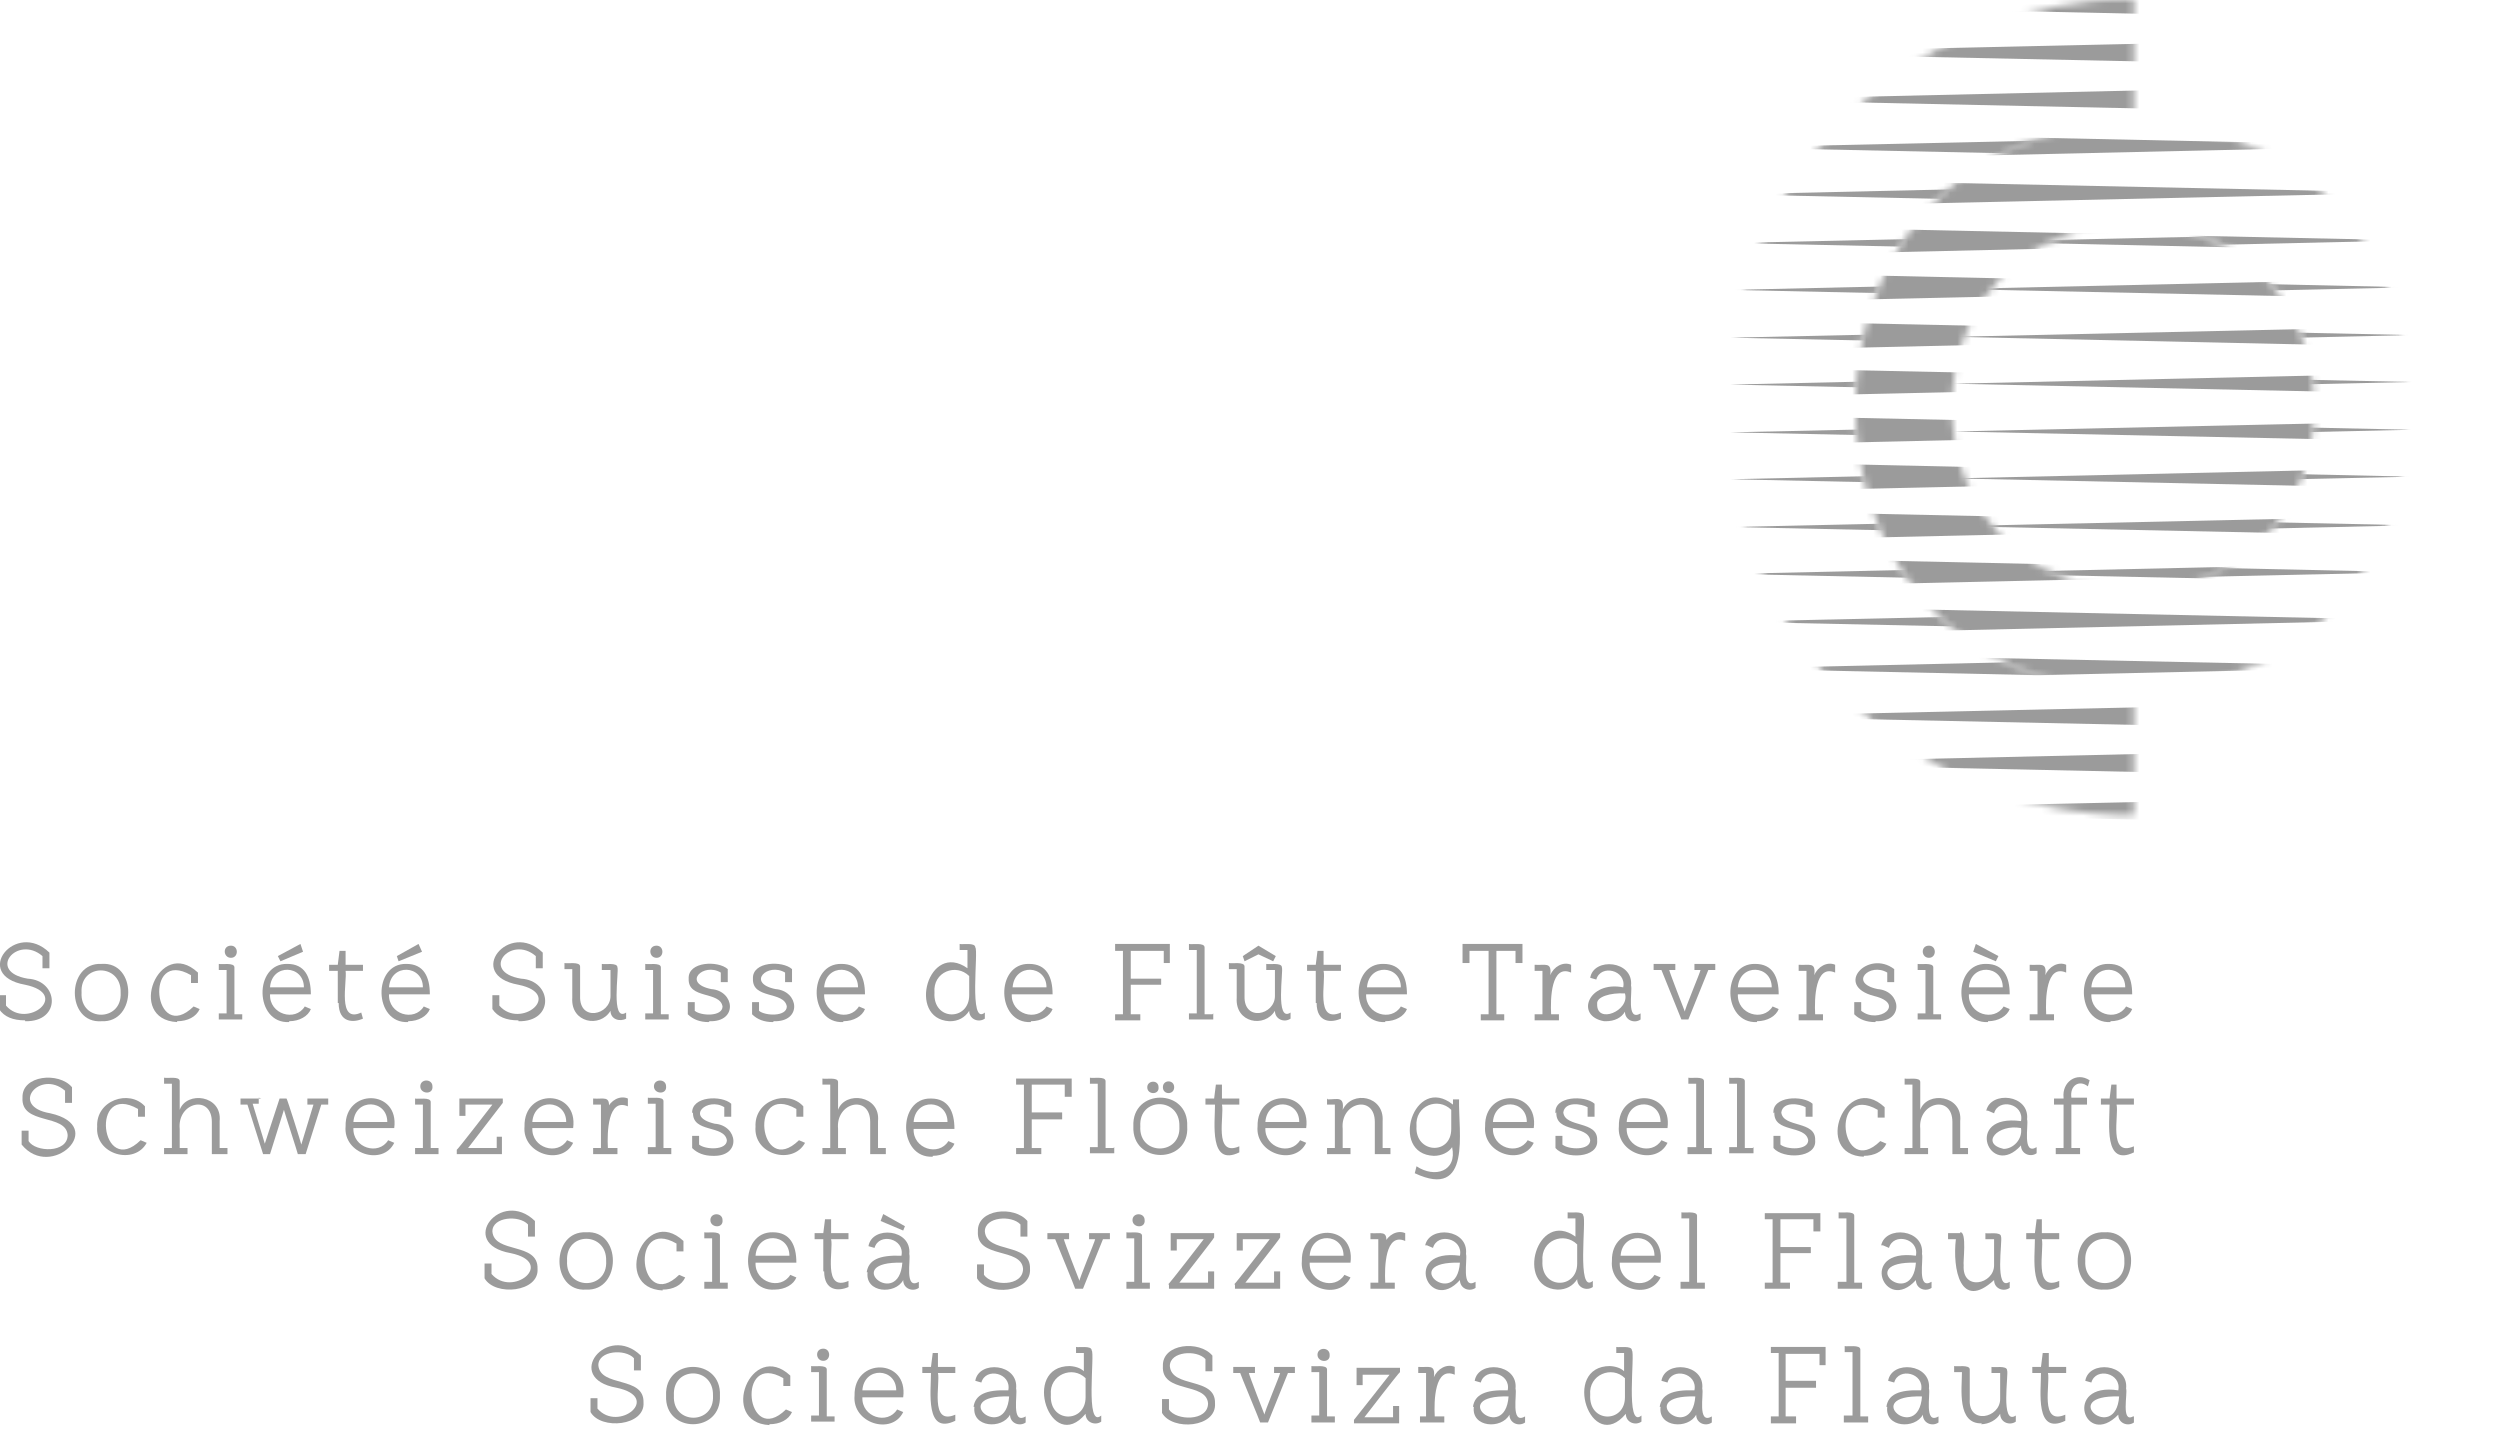 <svg width="357" height="204" viewBox="0 0 357 204" fill="none" xmlns="http://www.w3.org/2000/svg">
<g clip-path="url(#clip0_338_813)">
<mask id="mask0_338_813" style="mask-type:luminance" maskUnits="userSpaceOnUse" x="246" y="-1" width="59" height="118">
<path d="M246.431 58.144C246.431 90.267 272.476 116.437 304.723 116.437V98.701C251.764 97.956 251.144 18.703 304.723 17.587V-0.149C272.6 -0.149 246.431 25.897 246.431 58.144Z" fill="white"/>
</mask>
<g mask="url(#mask0_338_813)">
<path d="M400.1 37.927L247.051 41.4L403.821 44.749V31.23L247.051 34.703L400.1 37.927Z" fill="#9B9B9B"/>
<path d="M400.1 51.446L247.051 54.919L403.821 58.268V44.749L247.051 48.221L400.1 51.446Z" fill="#9B9B9B"/>
<path d="M400.1 64.965L247.051 68.438L403.821 71.787V58.268L247.051 61.74L400.1 64.965Z" fill="#9B9B9B"/>
<path d="M400.1 78.484L247.051 81.957L403.821 85.306V71.787L247.051 75.259L400.1 78.484Z" fill="#9B9B9B"/>
<path d="M400.1 -2.754L247.051 0.719L403.821 4.068V-9.451L247.051 -5.979L400.1 -2.754Z" fill="#9B9B9B"/>
<path d="M400.1 10.765L247.051 14.238L403.821 17.587V4.068L247.051 7.541L400.1 10.765Z" fill="#9B9B9B"/>
<path d="M400.1 24.284L247.051 27.757L403.821 31.106V17.587L247.051 21.06L400.1 24.284Z" fill="#9B9B9B"/>
<path d="M400.1 92.003L247.051 95.476L403.821 98.825V85.306L247.051 88.779L400.1 92.003Z" fill="#9B9B9B"/>
<path d="M400.1 105.522L247.051 108.995L403.821 112.344V98.825L247.051 102.297L400.1 105.522Z" fill="#9B9B9B"/>
<path d="M400.1 119.041L247.051 122.514L403.821 125.862V112.344L247.051 115.816L400.1 119.041Z" fill="#9B9B9B"/>
</g>
<mask id="mask1_338_813" style="mask-type:luminance" maskUnits="userSpaceOnUse" x="264" y="17" width="81" height="82">
<path d="M304.599 98.576C357.435 98.204 357.435 17.835 304.599 17.587C251.764 17.959 251.764 98.328 304.599 98.576ZM304.599 31.85C339.079 32.47 339.079 83.693 304.599 84.313C270.12 83.693 270.12 32.47 304.599 31.85Z" fill="white"/>
</mask>
<g mask="url(#mask1_338_813)">
<path d="M191.114 78.484L344.412 75.011L187.393 71.663V85.182L344.412 81.709L191.114 78.36V78.484Z" fill="#9B9B9B"/>
<path d="M191.114 64.841L344.412 61.368L187.393 58.02V71.538L344.412 68.066L191.114 64.717V64.841Z" fill="#9B9B9B"/>
<path d="M191.114 51.322L344.412 47.849L187.393 44.501V58.02L344.412 54.547L191.114 51.322Z" fill="#9B9B9B"/>
<path d="M191.114 37.803L344.412 34.33L187.393 30.982V44.501L344.412 41.028L191.114 37.679V37.803Z" fill="#9B9B9B"/>
<path d="M191.114 92.003L344.412 88.53L187.393 85.181V98.701L344.412 95.228L191.114 92.003Z" fill="#9B9B9B"/>
<path d="M191.114 24.284L344.412 20.811L187.393 17.463V30.982L344.412 27.509L191.114 24.284Z" fill="#9B9B9B"/>
</g>
<mask id="mask2_338_813" style="mask-type:luminance" maskUnits="userSpaceOnUse" x="278" y="31" width="53" height="54">
<path d="M304.599 84.437C339.079 83.817 339.079 32.594 304.599 31.974C270.12 32.594 270.12 83.817 304.599 84.437Z" fill="white"/>
</mask>
<g mask="url(#mask2_338_813)">
<path d="M278.926 34.454L432.472 37.803L278.926 41.276L436.069 44.625V31.106L278.926 34.578V34.454Z" fill="#9B9B9B"/>
<path d="M432.472 51.322L278.926 54.795L436.068 58.144V44.625L278.926 48.097L432.472 51.446V51.322Z" fill="#9B9B9B"/>
<path d="M432.472 64.841L278.926 68.314L436.068 71.662V58.144L278.926 61.616L432.472 64.841Z" fill="#9B9B9B"/>
<path d="M432.472 78.36L278.926 81.833L436.068 85.182V71.663L278.926 75.135L432.472 78.36Z" fill="#9B9B9B"/>
</g>
<path d="M3.585 145.831C8.794 145.955 8.422 140.002 3.957 139.753C-1.996 138.761 2.469 133.428 6.066 136.529V138.265H7.058V136.033C2.221 131.32 -4.105 139.257 3.585 140.622C10.159 141.986 3.833 147.071 0.856 143.598V142.11H-0.136V144.094C0.608 145.211 1.849 145.707 3.585 145.707V145.831Z" fill="#9B9B9B"/>
<path d="M14.499 145.831C19.584 146.079 19.584 137.273 14.499 137.645C9.414 137.397 9.414 146.203 14.499 145.831ZM11.647 141.738C11.399 137.521 17.352 137.521 17.228 141.738C17.476 145.955 11.399 145.955 11.647 141.738Z" fill="#9B9B9B"/>
<path d="M25.29 145.831C26.778 145.831 28.018 145.211 28.515 144.095L27.646 143.722C21.941 149.304 20.453 135.289 27.274 139.257V140.374H28.267V138.885C22.685 133.676 17.972 145.583 25.29 145.955V145.831Z" fill="#9B9B9B"/>
<path d="M34.592 144.839H33.475V138.141C33.475 137.397 31.615 137.769 31.243 137.645V138.513H32.359V144.715H31.243V145.583H34.592V144.715V144.839Z" fill="#9B9B9B"/>
<path d="M32.98 136.777C34.096 136.777 34.096 135.041 32.98 135.041C31.739 135.041 31.863 136.777 32.98 136.777Z" fill="#9B9B9B"/>
<path d="M41.289 145.831C42.778 145.831 44.018 145.087 44.39 144.095L43.522 143.722C42.157 145.955 38.437 144.839 38.561 141.986H44.39C44.39 139.506 43.522 137.645 41.041 137.645C36.204 137.521 36.328 146.203 41.289 145.955V145.831ZM38.561 140.994C38.809 137.521 43.398 137.769 43.398 140.994H38.561Z" fill="#9B9B9B"/>
<path d="M43.274 135.909L42.902 134.793L39.677 136.529L40.049 137.273L43.274 135.909Z" fill="#9B9B9B"/>
<path d="M48.359 143.226C48.359 146.079 50.468 146.079 51.832 145.459L51.584 144.591C48.111 146.203 49.599 140.126 49.351 138.637H51.832V137.769H49.351V135.785H48.483L48.235 137.769H46.995V138.637H48.235V143.226H48.359Z" fill="#9B9B9B"/>
<path d="M58.281 145.831C59.769 145.831 61.01 145.087 61.382 144.095L60.514 143.722C59.149 145.955 55.428 144.839 55.552 141.986H61.382C61.382 139.506 60.514 137.645 58.033 137.645C53.196 137.521 53.32 146.203 58.281 145.955V145.831ZM55.552 140.994C55.8 137.521 60.389 137.769 60.389 140.994H55.552Z" fill="#9B9B9B"/>
<path d="M60.266 135.909L59.769 134.793L56.669 136.529L56.917 137.273L60.266 135.909Z" fill="#9B9B9B"/>
<path d="M74.033 145.831C79.242 145.955 78.87 140.002 74.405 139.754C68.451 138.761 72.916 133.428 76.513 136.529V138.265H77.505V136.033C72.668 131.32 66.343 139.257 74.033 140.622C80.606 141.986 74.281 147.071 71.304 143.598V142.11H70.312V144.095C71.056 145.211 72.296 145.707 74.033 145.707V145.831Z" fill="#9B9B9B"/>
<path d="M81.722 142.482C81.474 146.079 85.691 146.823 87.179 144.343C87.179 145.583 88.544 145.955 89.412 145.459V144.591C87.179 146.079 88.42 138.637 88.172 138.141C88.172 137.397 86.311 137.769 85.939 137.645V138.513H87.179V142.234C87.179 144.963 82.714 145.955 82.838 142.234V138.017C82.838 137.273 80.978 137.645 80.606 137.521V138.389H81.722V142.234V142.482Z" fill="#9B9B9B"/>
<path d="M95.489 144.839H94.373V138.141C94.373 137.397 92.513 137.769 92.141 137.645V138.513H93.257V144.715H92.141V145.583H95.489V144.715V144.839Z" fill="#9B9B9B"/>
<path d="M93.753 136.777C94.869 136.777 94.869 135.041 93.753 135.041C92.513 135.041 92.637 136.777 93.753 136.777Z" fill="#9B9B9B"/>
<path d="M101.319 145.831C105.411 145.955 104.915 141.49 101.567 141.242C97.35 140.374 100.45 137.397 102.931 138.885V140.25H103.923V138.389C102.559 137.149 98.218 137.273 98.342 139.754C98.218 142.73 102.807 141.49 103.179 143.722C103.179 145.211 100.078 145.087 99.21 144.343V143.102H98.218V144.839C98.962 145.583 99.954 145.955 101.195 145.955L101.319 145.831Z" fill="#9B9B9B"/>
<path d="M110.496 145.831C114.589 145.955 114.093 141.49 110.744 141.242C106.528 140.374 109.628 137.397 112.109 138.885V140.25H113.101V138.389C111.737 137.149 107.396 137.273 107.52 139.754C107.396 142.73 111.985 141.49 112.357 143.722C112.357 145.211 109.256 145.087 108.388 144.343V143.102H107.396V144.839C108.14 145.583 109.132 145.955 110.372 145.955L110.496 145.831Z" fill="#9B9B9B"/>
<path d="M120.419 145.831C121.907 145.831 123.147 145.087 123.519 144.095L122.651 143.722C121.287 145.955 117.566 144.839 117.69 141.986H123.519C123.519 139.506 122.651 137.645 120.171 137.645C115.334 137.521 115.458 146.203 120.419 145.955V145.831ZM117.69 140.994C117.938 137.521 122.527 137.769 122.527 140.994H117.69Z" fill="#9B9B9B"/>
<path d="M135.674 145.831C136.79 145.831 137.783 145.335 138.403 144.343C138.403 145.583 139.767 146.079 140.635 145.459V144.591C138.279 146.575 139.767 135.661 139.271 135.289C139.271 134.545 137.41 134.917 137.038 134.793V135.661H138.155V138.265C132.573 134.296 129.473 145.459 135.55 145.831H135.674ZM133.442 141.738C133.194 138.761 136.542 137.521 138.403 139.382V142.11C138.403 145.831 133.194 145.831 133.442 141.738Z" fill="#9B9B9B"/>
<path d="M147.209 145.831C148.697 145.831 149.937 145.087 150.309 144.095L149.441 143.722C148.077 145.955 144.356 144.839 144.48 141.986H150.309C150.309 139.506 149.441 137.645 146.961 137.645C142.123 137.521 142.248 146.203 147.209 145.955V145.831ZM144.604 140.994C144.852 137.521 149.441 137.769 149.441 140.994H144.604Z" fill="#9B9B9B"/>
<path d="M162.836 144.839H161.472V140.622H165.813V139.754H161.472V135.785H166.185V137.521H167.053V134.793H159.239V135.785H160.356V144.839H159.239V145.707H162.836V144.839Z" fill="#9B9B9B"/>
<path d="M173.13 144.839H172.014V135.289C172.014 134.545 170.154 134.917 169.782 134.793V135.661H170.898V144.715H169.782V145.583H173.254V144.715L173.13 144.839Z" fill="#9B9B9B"/>
<path d="M176.603 142.482C176.355 146.079 180.572 146.823 182.06 144.343C182.06 145.583 183.425 146.079 184.293 145.459V144.591C182.06 146.079 183.301 138.637 183.053 138.141C183.053 137.397 181.192 137.769 180.82 137.645V138.513H182.06V142.234C182.06 144.963 177.595 145.955 177.719 142.234V138.017C177.719 137.273 175.859 137.645 175.487 137.521V138.389H176.603V142.234V142.482Z" fill="#9B9B9B"/>
<path d="M179.704 136.281L181.812 137.273L182.184 136.529L179.704 135.041L177.471 136.529L177.719 137.273L179.704 136.281Z" fill="#9B9B9B"/>
<path d="M188.014 143.226C188.014 146.079 190.122 146.079 191.486 145.459V144.591C187.766 146.203 189.378 140.126 189.006 138.637H191.486V137.769H189.006V135.785H188.138L187.89 137.769H186.649V138.637H187.89V143.226H188.014Z" fill="#9B9B9B"/>
<path d="M197.812 145.831C199.3 145.831 200.54 145.087 200.913 144.095L200.044 143.722C198.68 145.955 194.959 144.839 195.083 141.986H200.913C200.913 139.506 200.044 137.645 197.564 137.645C192.727 137.521 192.851 146.203 197.812 145.955V145.831ZM195.207 140.994C195.455 137.521 200.044 137.769 200.044 140.994H195.207Z" fill="#9B9B9B"/>
<path d="M209.843 135.785H212.571V144.839H211.455V145.707H214.804V144.839H213.687V135.785H216.416V137.521H217.408V134.793H208.85V137.521H209.843V135.785Z" fill="#9B9B9B"/>
<path d="M222.865 144.839H221.501C221.377 142.606 221.501 137.645 224.354 138.885V137.769C223.237 137.273 221.873 138.017 221.377 139.258C221.625 137.273 220.633 137.893 219.145 137.769V138.637H220.261V144.839H219.145V145.707H222.617V144.839H222.865Z" fill="#9B9B9B"/>
<path d="M239.981 145.583H241.097L243.95 138.513H244.942V137.645H241.966V138.513H242.834C242.834 138.761 240.477 144.343 240.601 144.467C240.601 144.467 238.369 138.761 238.369 138.513H239.237V137.645H236.136V138.513H237.252L240.105 145.583H239.981Z" fill="#9B9B9B"/>
<path d="M250.896 145.831C252.384 145.831 253.624 145.087 253.996 144.095L253.128 143.722C251.764 145.955 248.043 144.839 248.167 141.986H253.996C253.996 139.506 253.128 137.645 250.648 137.645C245.81 137.521 245.935 146.203 250.896 145.955V145.831ZM248.167 140.994C248.415 137.521 253.004 137.769 253.004 140.994H248.167Z" fill="#9B9B9B"/>
<path d="M260.569 144.839H259.205C259.081 142.606 259.205 137.645 262.058 138.885V137.769C260.942 137.273 259.577 138.017 259.081 139.258C259.329 137.273 258.337 137.893 256.849 137.769V138.637H257.965V144.839H256.849V145.707H260.321V144.839H260.569Z" fill="#9B9B9B"/>
<path d="M267.887 145.831C271.98 145.955 271.484 141.49 268.135 141.242C263.918 140.374 267.019 137.397 269.5 138.885V140.25H270.492V138.389C266.771 135.537 261.81 140.746 267.639 142.234C272.228 143.35 268.259 146.327 265.779 144.343V143.102H264.786V144.839C265.531 145.583 266.523 145.955 267.763 145.955L267.887 145.831Z" fill="#9B9B9B"/>
<path d="M277.189 144.839H276.073V138.141C276.073 137.397 274.213 137.769 273.841 137.645V138.513H274.957V144.715H273.841V145.583H277.189V144.715V144.839Z" fill="#9B9B9B"/>
<path d="M275.453 136.777C276.569 136.777 276.569 135.041 275.453 135.041C274.213 135.041 274.337 136.777 275.453 136.777Z" fill="#9B9B9B"/>
<path d="M283.887 145.831C285.375 145.831 286.615 145.087 286.987 144.095L286.119 143.722C284.755 145.955 281.034 144.839 281.158 141.986H286.987C286.987 139.506 286.119 137.645 283.639 137.645C278.802 137.521 278.926 146.203 283.887 145.955V145.831ZM281.158 140.994C281.406 137.521 285.995 137.769 285.995 140.994H281.158Z" fill="#9B9B9B"/>
<path d="M285.375 136.529L282.15 134.793L281.778 135.909L285.003 137.273L285.375 136.529Z" fill="#9B9B9B"/>
<path d="M293.437 144.839H292.196C292.072 142.606 292.196 137.645 295.049 138.885V137.769C293.933 137.273 292.569 138.017 292.072 139.258C292.32 137.273 291.328 137.893 289.84 137.769V138.637H290.956V144.839H289.84V145.707H293.313V144.839H293.437Z" fill="#9B9B9B"/>
<path d="M301.375 145.831C302.863 145.831 304.103 145.087 304.475 144.095L303.607 143.722C302.243 145.955 298.522 144.839 298.646 141.986H304.475C304.475 139.506 303.607 137.645 301.127 137.645C296.289 137.521 296.414 146.203 301.375 145.955V145.831ZM298.646 140.994C298.894 137.521 303.483 137.769 303.483 140.994H298.646Z" fill="#9B9B9B"/>
<path d="M3.213 156.745C2.965 160.714 9.414 158.978 9.662 162.079C9.662 164.683 5.073 164.559 4.081 162.947V161.458H3.089V163.443C7.306 168.652 15.492 160.838 7.182 158.978C1.229 157.986 5.694 152.652 9.29 155.753V157.49H10.283V155.257C8.422 153.025 3.089 153.521 3.213 156.745Z" fill="#9B9B9B"/>
<path d="M13.879 160.838C13.507 164.931 19.212 166.419 20.949 163.195L20.081 162.823C14.375 168.404 12.763 154.389 19.709 158.358V159.474H20.701V157.986C18.468 155.505 13.631 157.117 13.879 160.962V160.838Z" fill="#9B9B9B"/>
<path d="M25.662 158.482C25.662 158.482 25.662 154.513 25.662 154.389C25.662 153.645 23.926 154.017 23.429 153.893V154.761H24.546V163.939H23.429V164.807H26.778V163.939H25.662V161.21C25.29 157.365 30.251 156.249 30.251 160.218V164.807H32.483V163.939H31.367V160.094C31.739 156.373 26.654 155.753 25.662 158.482Z" fill="#9B9B9B"/>
<path d="M37.32 156.87H34.344V157.738H35.336L37.569 164.807H38.561L40.545 158.482C40.545 158.606 42.53 164.683 42.53 164.807H43.646L45.878 157.738H46.87V156.87H43.894V157.738H44.762L43.026 163.443C43.026 163.319 41.041 156.994 40.917 156.87H39.925L37.816 163.319L36.08 157.614H36.948V156.745L37.32 156.87Z" fill="#9B9B9B"/>
<path d="M49.351 160.838C48.979 164.807 54.684 166.544 56.297 163.195L55.428 162.823C54.064 165.055 50.343 163.939 50.467 161.086C50.591 161.086 56.173 161.086 56.297 161.086C57.041 155.505 49.227 155.381 49.351 160.838ZM50.467 160.218C50.715 156.745 55.304 156.993 55.304 160.218H50.467Z" fill="#9B9B9B"/>
<path d="M61.506 157.365C61.506 156.621 59.645 156.993 59.273 156.869V157.738H60.389V163.939H59.273V164.807H62.622V163.939H61.506V157.241V157.365Z" fill="#9B9B9B"/>
<path d="M60.017 155.133C60.017 156.249 61.878 156.373 61.754 155.133C61.754 154.017 60.017 154.017 60.017 155.133Z" fill="#9B9B9B"/>
<path d="M71.8 162.327H70.932V163.939H66.839L71.8 157.49V156.869H65.599V159.35H66.467V157.738H70.312C70.312 157.738 65.351 164.187 65.227 164.187V164.807H71.676V162.327H71.8Z" fill="#9B9B9B"/>
<path d="M74.901 160.838C74.529 164.807 80.234 166.544 81.846 163.195L80.978 162.823C79.614 165.055 75.893 163.939 76.017 161.086C76.141 161.086 81.722 161.086 81.846 161.086C82.591 155.505 74.777 155.381 74.901 160.838ZM76.017 160.218C76.265 156.745 80.854 156.993 80.854 160.218H76.017Z" fill="#9B9B9B"/>
<path d="M86.931 158.358C87.179 156.373 86.187 156.994 84.699 156.87V157.738H85.815V163.939H84.699V164.807H88.171V163.939H86.807C86.683 161.707 86.807 156.745 89.66 157.986V156.87C88.544 156.373 87.179 157.118 86.683 158.358H86.931Z" fill="#9B9B9B"/>
<path d="M92.513 163.939V164.807H95.861V163.939H94.745V157.242C94.745 156.497 92.885 156.87 92.513 156.745V157.614H93.629V163.815H92.513V163.939Z" fill="#9B9B9B"/>
<path d="M95.117 155.133C95.117 154.017 93.381 154.017 93.381 155.133C93.381 156.249 95.241 156.373 95.117 155.133Z" fill="#9B9B9B"/>
<path d="M98.962 158.854C98.838 161.83 103.427 160.59 103.799 162.823C103.799 164.311 100.698 164.187 99.83 163.443V162.203H98.838V163.939C99.582 164.683 100.574 165.055 101.815 165.055C105.908 165.179 105.412 160.714 102.063 160.466C97.722 159.474 101.071 156.621 103.427 158.11V159.474H104.419V157.614C103.055 156.373 98.714 156.497 98.838 158.978L98.962 158.854Z" fill="#9B9B9B"/>
<path d="M107.892 160.838C107.52 164.931 113.225 166.419 114.962 163.195L114.093 162.823C108.388 168.404 106.776 154.389 113.721 158.358V159.474H114.714V157.986C112.481 155.505 107.644 157.117 107.892 160.962V160.838Z" fill="#9B9B9B"/>
<path d="M119.675 158.482V154.513C119.675 153.769 117.938 154.141 117.442 154.017V154.885H118.558V163.939H117.442V164.807H120.791V163.939H119.675V161.21C119.302 157.365 124.264 156.249 124.264 160.218V164.807H126.496V163.939H125.38V160.094C125.752 156.373 120.667 155.753 119.675 158.482Z" fill="#9B9B9B"/>
<path d="M133.194 165.055C134.682 165.055 135.922 164.311 136.294 163.319L135.426 162.947C134.062 165.179 130.341 164.063 130.465 161.21C130.589 161.21 136.17 161.21 136.294 161.21C136.294 158.73 135.426 156.869 132.946 156.869C128.108 156.745 128.232 165.427 133.194 165.179V165.055ZM130.465 160.218C130.713 156.745 135.302 156.993 135.302 160.218H130.465Z" fill="#9B9B9B"/>
<path d="M145.1 154.885H146.217V163.939H145.1V164.807H148.697V163.939H147.333V159.846H151.674V158.854H147.333V154.885H152.046V156.621H153.038V154.017H145.1V154.885Z" fill="#9B9B9B"/>
<path d="M158.991 163.939H157.875V154.389C157.875 153.645 156.015 154.017 155.643 153.893V154.761H156.759V163.815H155.643V164.683H159.115V163.815L158.991 163.939Z" fill="#9B9B9B"/>
<path d="M161.844 160.838C161.596 166.296 169.906 166.296 169.534 160.838C169.782 155.381 161.596 155.381 161.844 160.838ZM168.417 160.838C168.665 165.055 162.588 165.055 162.836 160.838C162.588 156.621 168.541 156.621 168.417 160.838Z" fill="#9B9B9B"/>
<path d="M165.441 155.257C165.441 154.141 163.828 154.265 163.828 155.257C163.828 156.373 165.565 156.373 165.441 155.257Z" fill="#9B9B9B"/>
<path d="M166.061 155.257C166.061 156.373 167.673 156.373 167.673 155.257C167.673 154.141 166.061 154.141 166.061 155.257Z" fill="#9B9B9B"/>
<path d="M172.262 157.738H173.503C173.503 160.342 172.634 166.668 176.975 164.559V163.691C173.255 165.303 174.867 159.226 174.495 157.738H176.975V156.869H174.495V154.885H173.627L173.379 156.869H172.138V157.738H172.262Z" fill="#9B9B9B"/>
<path d="M179.58 160.838C179.208 164.807 184.913 166.544 186.525 163.195L185.657 162.823C184.293 165.055 180.572 163.939 180.696 161.086C180.82 161.086 186.401 161.086 186.525 161.086C187.269 155.505 179.456 155.381 179.58 160.838ZM180.696 160.218C180.944 156.745 185.533 156.993 185.533 160.218H180.696Z" fill="#9B9B9B"/>
<path d="M189.502 156.869V157.738H190.618V163.939H189.502V164.807H192.851V163.939H191.735V161.21C191.363 157.366 196.324 156.249 196.324 160.218V164.807H198.556V163.939H197.44V160.094C197.688 156.497 193.099 155.629 191.735 158.482C191.983 156.497 190.991 156.993 189.626 156.993L189.502 156.869Z" fill="#9B9B9B"/>
<path d="M204.757 165.055C205.874 165.055 206.866 164.559 207.362 163.815C208.106 167.288 204.881 168.28 202.277 166.544L202.029 167.536C210.214 171.381 208.23 161.583 208.354 156.994H207.486V157.738C201.905 153.273 198.308 164.807 204.757 165.055ZM202.277 160.838C202.029 157.862 205.377 156.622 207.238 158.482V161.211C207.238 165.055 202.029 164.683 202.277 160.838Z" fill="#9B9B9B"/>
<path d="M212.075 160.838C211.703 164.807 217.408 166.544 219.021 163.195L218.152 162.823C216.788 165.055 213.067 163.939 213.191 161.086C213.315 161.086 218.897 161.086 219.021 161.086C219.765 155.505 211.951 155.381 212.075 160.838ZM213.191 160.218C213.439 156.745 218.028 156.993 218.028 160.218H213.191Z" fill="#9B9B9B"/>
<path d="M222.245 158.854C222.121 161.83 226.71 160.59 227.082 162.823C227.082 164.311 223.982 164.187 223.113 163.443V162.203H222.121V163.939C223.486 165.551 228.323 165.427 228.075 162.823C228.199 159.97 223.486 161.086 223.238 158.854C223.486 157.241 225.842 157.614 226.71 158.11V159.474H227.702V157.614C226.338 156.373 221.873 156.497 222.121 158.978L222.245 158.854Z" fill="#9B9B9B"/>
<path d="M231.175 160.838C230.803 164.807 236.508 166.544 238.121 163.195L237.252 162.823C235.888 165.055 232.167 163.939 232.291 161.086C232.415 161.086 237.997 161.086 238.121 161.086C238.865 155.505 231.051 155.381 231.175 160.838ZM232.291 160.218C232.539 156.745 237.128 156.993 237.128 160.218H232.291Z" fill="#9B9B9B"/>
<path d="M240.973 163.939V164.807H244.446V163.939H243.33V154.389C243.33 153.645 241.469 154.017 241.097 153.893V154.761H242.214V163.815H240.973V163.939Z" fill="#9B9B9B"/>
<path d="M250.275 163.939H249.159V154.389C249.159 153.645 247.299 154.017 246.927 153.893V154.761H248.043V163.815H246.927V164.683H250.4V163.815L250.275 163.939Z" fill="#9B9B9B"/>
<path d="M253.376 158.854C253.252 161.83 257.841 160.59 258.213 162.823C258.213 164.311 255.112 164.187 254.244 163.443V162.203H253.252V163.939C254.616 165.551 259.453 165.427 259.205 162.823C259.329 159.97 254.616 161.086 254.368 158.854C254.616 157.241 256.973 157.614 257.841 158.11V159.474H258.833V157.614C257.469 156.373 253.004 156.497 253.252 158.978L253.376 158.854Z" fill="#9B9B9B"/>
<path d="M266.151 165.055C267.639 165.055 268.879 164.435 269.376 163.319L268.507 162.947C262.802 168.528 261.19 154.513 268.135 158.482V159.598H269.127V158.11C263.546 152.9 258.833 164.931 266.151 165.179V165.055Z" fill="#9B9B9B"/>
<path d="M275.329 163.939H274.213V161.21C273.841 157.365 278.802 156.249 278.802 160.218V164.807H281.034V163.939H279.918V160.094C280.29 156.373 275.205 155.753 274.213 158.482V154.513C274.213 153.769 272.476 154.141 271.98 154.017V154.885H273.096V163.939H271.98V164.807H275.329V163.939Z" fill="#9B9B9B"/>
<path d="M294.677 156.869H293.313V157.738H294.677V163.939H293.561V164.807H297.034V163.939H295.793V157.738H298.026V156.745H295.793C295.545 155.009 296.91 154.141 298.15 155.133L298.398 154.265C296.538 153.025 294.429 154.513 294.677 156.745V156.869Z" fill="#9B9B9B"/>
<path d="M302.367 154.885H301.499L301.251 156.869H300.01V157.738H301.251C301.251 160.342 300.382 166.668 304.723 164.559V163.691C301.002 165.303 302.615 159.226 302.243 157.738H304.723V156.869H302.243V154.885H302.367Z" fill="#9B9B9B"/>
<path d="M69.195 180.559V182.543C70.684 185.148 77.009 184.527 76.761 181.179C76.885 177.334 70.56 179.07 70.312 175.846C70.312 173.737 74.156 173.489 75.397 174.853V176.59H76.389V174.357C71.552 169.644 65.227 177.582 72.916 178.946C79.49 180.311 73.164 185.396 70.188 181.923V180.435H69.195V180.559Z" fill="#9B9B9B"/>
<path d="M83.707 175.97C78.621 175.722 78.621 184.527 83.707 184.155C88.792 184.403 88.792 175.598 83.707 175.97ZM86.559 180.063C86.807 184.279 80.73 184.279 80.978 180.063C80.73 175.846 86.683 175.846 86.559 180.063Z" fill="#9B9B9B"/>
<path d="M94.621 184.156C96.109 184.156 97.35 183.535 97.846 182.419L96.978 182.047C91.272 187.628 89.784 173.613 96.606 177.582V178.698H97.598V177.21C92.017 172.001 87.304 183.907 94.621 184.28V184.156Z" fill="#9B9B9B"/>
<path d="M100.574 183.163V184.032H103.923V183.163H102.807V176.466C102.807 175.722 100.946 176.094 100.574 175.97V176.838H101.691V183.039H100.574V183.163Z" fill="#9B9B9B"/>
<path d="M103.179 174.233C103.179 173.117 101.443 173.117 101.443 174.233C101.443 175.349 103.303 175.473 103.179 174.233Z" fill="#9B9B9B"/>
<path d="M110.62 184.155C112.109 184.155 113.349 183.411 113.721 182.419L112.853 182.047C111.489 184.279 107.768 183.163 107.892 180.311C108.016 180.311 113.597 180.311 113.721 180.311C113.721 177.83 112.853 175.97 110.372 175.97C105.535 175.846 105.659 184.527 110.62 184.155ZM107.892 179.318C108.14 175.846 112.729 176.094 112.729 179.318H107.892Z" fill="#9B9B9B"/>
<path d="M117.69 181.551C117.69 184.404 119.799 184.404 121.163 183.783V182.915C117.442 184.528 119.055 178.45 118.682 176.962H121.163V176.094H118.682V174.109H117.814L117.566 176.094H116.326V176.962H117.566V181.551H117.69Z" fill="#9B9B9B"/>
<path d="M139.643 175.846C139.395 179.815 145.844 178.078 146.092 181.179C146.092 183.783 141.628 183.659 140.511 182.047V180.559H139.519V182.543C141.007 185.148 147.333 184.652 147.085 181.179C147.209 177.334 140.883 179.07 140.635 175.846C140.635 173.737 144.48 173.489 145.72 174.853V176.59H146.713V174.357C144.852 172.125 139.519 172.621 139.643 175.846Z" fill="#9B9B9B"/>
<path d="M152.666 176.962V176.094H149.565V176.962H150.681C150.681 176.962 153.534 183.907 153.534 184.031H154.65L157.503 176.962H158.495V176.094H155.518V176.962H156.387C156.387 177.21 154.03 182.791 154.154 182.915C154.154 182.915 151.922 177.21 151.922 176.962H152.79H152.666Z" fill="#9B9B9B"/>
<path d="M160.852 183.163V184.032H164.2V183.163H163.084V176.466C163.084 175.722 161.224 176.094 160.852 175.97V176.838H161.968V183.039H160.852V183.163Z" fill="#9B9B9B"/>
<path d="M163.456 174.233C163.456 173.117 161.72 173.117 161.72 174.233C161.72 175.349 163.58 175.473 163.456 174.233Z" fill="#9B9B9B"/>
<path d="M166.929 183.411V184.031H173.379V181.551H172.51V183.163H168.418C168.418 183.163 173.379 176.838 173.379 176.714V176.094H167.177V178.574H168.045V176.962H171.89C171.89 176.962 166.929 183.411 166.805 183.411H166.929Z" fill="#9B9B9B"/>
<path d="M176.355 183.411V184.031H182.805V181.551H181.936V183.163H177.843C177.843 183.163 182.805 176.838 182.805 176.714V176.094H176.603V178.574H177.471V176.962H181.316C181.316 176.962 176.355 183.411 176.231 183.411H176.355Z" fill="#9B9B9B"/>
<path d="M192.851 180.311C193.595 174.729 185.781 174.605 185.905 180.063C185.533 184.031 191.239 185.768 192.851 182.419L191.983 182.047C190.618 184.28 186.898 183.163 187.022 180.311C187.146 180.311 192.727 180.311 192.851 180.311ZM187.022 179.318C187.27 175.846 191.859 176.094 191.859 179.318H187.022Z" fill="#9B9B9B"/>
<path d="M197.936 177.582C198.184 175.598 197.192 176.218 195.703 176.094V176.962H196.82V183.163H195.703V184.031H199.176V183.163H197.812C197.688 180.931 197.812 175.97 200.664 177.21V176.094C199.548 175.598 198.184 176.342 197.688 177.582H197.936Z" fill="#9B9B9B"/>
<path d="M222.493 184.155C223.609 184.155 224.602 183.659 225.222 182.667C225.222 183.907 226.586 184.403 227.454 183.783V182.915C225.098 184.9 226.586 173.985 226.09 173.613C226.09 172.869 224.23 173.241 223.858 173.117V173.985H224.974V176.59C219.517 172.621 216.292 183.783 222.369 184.155H222.493ZM220.261 180.062C220.013 177.086 223.361 175.846 225.222 177.706V180.435C225.222 184.155 220.013 184.155 220.261 180.062Z" fill="#9B9B9B"/>
<path d="M237.129 180.311C237.873 174.729 230.059 174.605 230.183 180.063C229.811 184.031 235.516 185.768 237.129 182.419L236.26 182.047C234.896 184.28 231.175 183.163 231.299 180.311C231.423 180.311 237.005 180.311 237.129 180.311ZM231.423 179.318C231.671 175.846 236.26 176.094 236.26 179.318H231.423Z" fill="#9B9B9B"/>
<path d="M239.981 183.163V184.031H243.454V183.163H242.338V173.613C242.338 172.869 240.477 173.241 240.105 173.117V173.985H241.221V183.039H239.981V183.163Z" fill="#9B9B9B"/>
<path d="M252.012 183.163V184.031H255.609V183.163H254.244V178.946H258.585V178.078H254.244V174.109H258.957V175.846H259.949V173.241H252.012V174.109H253.128V183.163H252.012Z" fill="#9B9B9B"/>
<path d="M262.43 183.163V184.031H265.903V183.163H264.787V173.613C264.787 172.869 262.926 173.241 262.554 173.117V173.985H263.67V183.039H262.43V183.163Z" fill="#9B9B9B"/>
<path d="M279.918 176.094H278.182V176.962H279.298C278.802 181.179 279.918 187.256 284.755 182.791C284.755 184.031 286.119 184.528 286.987 183.907V183.039C284.755 184.528 285.995 177.086 285.747 176.59C285.747 175.846 283.887 176.218 283.515 176.094V176.962H284.755V180.683C284.755 183.411 280.166 184.404 280.414 180.683C280.29 180.311 280.91 175.846 279.918 175.97V176.094Z" fill="#9B9B9B"/>
<path d="M290.832 174.109L290.584 176.094H289.344V176.962H290.584C290.584 179.566 289.716 185.892 294.057 183.783V182.915C290.336 184.528 291.948 178.45 291.576 176.962H294.057V176.094H291.576V174.109H290.708H290.832Z" fill="#9B9B9B"/>
<path d="M300.506 184.155C305.592 184.403 305.592 175.598 300.506 175.97C295.421 175.722 295.421 184.527 300.506 184.155ZM297.778 180.063C297.53 175.846 303.483 175.846 303.359 180.063C303.607 184.279 297.53 184.279 297.778 180.063Z" fill="#9B9B9B"/>
<path d="M91.52 195.814V193.581C86.683 188.868 80.358 196.806 88.048 198.171C94.621 199.535 88.296 204.62 85.319 201.147V199.659H84.327V201.643C85.815 204.248 92.141 203.628 91.893 200.279C92.017 196.434 85.691 198.17 85.443 194.946C85.443 192.837 89.288 192.589 90.528 193.954V195.69H91.52V195.814Z" fill="#9B9B9B"/>
<path d="M95.117 199.287C94.869 204.744 103.055 204.744 102.807 199.287C103.055 193.83 94.869 193.83 95.117 199.287ZM96.234 199.287C95.985 195.07 101.939 195.07 101.815 199.287C102.063 203.504 95.985 203.504 96.234 199.287Z" fill="#9B9B9B"/>
<path d="M109.876 203.38C111.365 203.38 112.605 202.76 113.101 201.643L112.233 201.271C106.528 206.853 105.039 192.837 111.861 196.806V197.923H112.853V196.434C107.272 191.225 102.559 203.132 109.876 203.504V203.38Z" fill="#9B9B9B"/>
<path d="M119.179 202.264H118.062V195.566C118.062 194.822 116.202 195.194 115.83 195.07V195.938H116.946V202.139H115.83V203.008H119.179V202.139V202.264Z" fill="#9B9B9B"/>
<path d="M117.566 192.589C116.326 192.589 116.45 194.326 117.566 194.326C118.682 194.326 118.682 192.589 117.566 192.589Z" fill="#9B9B9B"/>
<path d="M122.031 199.287C121.659 203.256 127.364 204.992 128.977 201.643L128.109 201.271C126.744 203.504 123.023 202.388 123.147 199.535C123.271 199.535 128.853 199.535 128.977 199.535C129.721 193.954 121.907 193.83 122.031 199.287ZM123.147 198.543C123.395 195.07 127.984 195.318 127.984 198.543H123.147Z" fill="#9B9B9B"/>
<path d="M133.193 193.209L132.945 195.194H131.705V196.062H132.945C132.945 198.667 132.077 204.992 136.418 202.884V202.015C132.697 203.628 134.31 197.55 133.938 196.062H136.418V195.194H133.938V193.209H133.069H133.193Z" fill="#9B9B9B"/>
<path d="M152.79 195.07C145.72 195.07 150.061 207.845 155.022 201.891C155.022 203.132 156.387 203.628 157.255 203.008V202.139C154.898 204.124 156.387 193.209 155.891 192.837C155.891 192.093 154.03 192.465 153.658 192.341V193.209H154.774V195.814C154.278 195.318 153.41 195.07 152.542 195.07H152.79ZM155.022 196.806V199.535C155.022 203.256 149.813 203.256 150.061 199.163C149.813 196.31 153.162 194.946 155.022 196.806Z" fill="#9B9B9B"/>
<path d="M165.937 199.783V201.767C167.425 204.372 173.751 203.876 173.503 200.403C173.627 196.558 167.301 198.295 167.053 195.07C167.053 192.961 170.898 192.713 172.138 194.078V195.814H173.13V193.581C171.27 191.349 165.937 191.845 166.061 195.07C165.813 199.039 172.262 197.302 172.51 200.403C172.51 203.008 167.921 202.884 166.929 201.271V199.783H165.937Z" fill="#9B9B9B"/>
<path d="M175.983 196.062H177.099C177.099 196.186 179.952 203.008 179.952 203.132H181.068L183.921 196.062H184.913V195.194H181.936V196.062H182.805C182.805 196.31 180.448 201.891 180.572 202.015C180.572 202.015 178.34 196.31 178.34 196.062H179.208V195.194H176.107V196.062H175.983Z" fill="#9B9B9B"/>
<path d="M187.27 202.264V203.132H190.618V202.264H189.502V195.566C189.502 194.822 187.642 195.194 187.27 195.07V195.938H188.386V202.139H187.27V202.264Z" fill="#9B9B9B"/>
<path d="M189.874 193.457C189.874 192.341 188.138 192.341 188.138 193.457C188.138 194.574 189.998 194.698 189.874 193.457Z" fill="#9B9B9B"/>
<path d="M193.347 202.635V203.256H199.796V200.775H198.928V202.387H194.835C194.835 202.387 199.796 195.938 199.92 195.938V195.318H193.719V197.798H194.587V196.31H198.432C198.432 196.31 193.471 202.635 193.347 202.76V202.635Z" fill="#9B9B9B"/>
<path d="M202.773 202.263V203.131H206.246V202.263H204.881C204.757 200.031 204.881 195.07 207.734 196.31V195.194C206.618 194.698 205.254 195.442 204.757 196.682C205.005 194.698 204.013 195.318 202.525 195.194V196.062H203.641V202.263H202.525H202.773Z" fill="#9B9B9B"/>
<path d="M229.935 195.07C222.865 195.07 227.206 207.845 232.167 201.891C232.167 203.132 233.532 203.628 234.4 203.008V202.139C232.043 204.124 233.532 193.209 233.036 192.837C233.036 192.093 231.175 192.465 230.803 192.341V193.209H231.919V195.814C231.423 195.318 230.555 195.07 229.687 195.07H229.935ZM232.043 196.806V199.535C232.043 203.256 226.834 203.256 227.082 199.163C226.834 196.31 230.183 194.946 232.043 196.806Z" fill="#9B9B9B"/>
<path d="M260.694 194.946V192.341H252.88V193.209H253.996V202.263H252.88V203.256H256.477V202.263H254.988V198.17H259.329V197.178H254.988V193.333H259.826V194.946H260.694Z" fill="#9B9B9B"/>
<path d="M263.298 202.263V203.132H266.771V202.263H265.655V192.713C265.655 191.969 263.794 192.341 263.422 192.217V193.085H264.539V202.139H263.298V202.263Z" fill="#9B9B9B"/>
<path d="M282.894 203.38C284.011 203.38 285.127 202.76 285.623 201.891C285.623 203.132 286.987 203.628 287.856 203.008V202.139C285.623 203.628 286.863 196.186 286.615 195.69C286.615 194.946 284.755 195.318 284.383 195.194V196.062H285.623V199.783C285.623 202.512 281.034 203.504 281.282 199.783V195.566C281.282 194.822 279.422 195.194 279.05 195.07V195.938H280.166C280.166 198.295 279.422 203.38 283.018 203.256L282.894 203.38Z" fill="#9B9B9B"/>
<path d="M295.049 196.062V195.194H292.569V193.209H291.701L291.453 195.194H290.212V196.062H291.453C291.453 198.667 290.584 204.992 294.925 202.884V202.015C291.204 203.628 292.817 197.55 292.445 196.062H294.925H295.049Z" fill="#9B9B9B"/>
<path d="M304.599 202.263C302.863 203.256 303.855 198.915 303.607 198.295C303.979 194.698 298.274 194.202 297.778 197.178L298.646 197.426C299.266 195.194 302.987 196.062 302.491 198.543C294.553 197.302 297.654 206.976 302.491 202.015C302.491 203.256 303.855 203.752 304.724 203.132V202.263C304.599 202.263 304.475 202.263 304.475 202.263H304.599ZM302.615 199.411C302.119 206.232 293.685 199.163 302.615 199.411Z" fill="#9B9B9B"/>
<path d="M269.5 200.899C269.127 203.876 273.468 204.124 274.585 202.015C274.585 203.256 275.949 203.752 276.817 203.132V202.263C274.709 203.504 275.701 199.039 275.453 198.295C275.825 194.698 270.12 194.202 269.624 197.178L270.492 197.426C271.112 195.194 274.833 196.062 274.337 198.543C271.112 198.419 269.624 199.163 269.375 200.899H269.5ZM274.461 199.411C273.965 206.232 265.531 199.163 274.461 199.411Z" fill="#9B9B9B"/>
<path d="M237.128 200.899C236.756 203.876 241.097 204.124 242.214 202.015C242.214 203.256 243.578 203.752 244.446 203.132V202.263C242.338 203.504 243.33 199.039 243.082 198.295C243.454 194.698 237.749 194.202 237.252 197.178L238.121 197.426C238.741 195.194 242.462 196.062 241.965 198.543C238.741 198.419 237.252 199.163 237.004 200.899H237.128ZM242.09 199.411C241.593 206.232 233.16 199.163 242.09 199.411Z" fill="#9B9B9B"/>
<path d="M210.463 200.899C210.091 203.876 214.432 204.124 215.548 202.015C215.548 203.256 216.912 203.752 217.78 203.132V202.263C215.672 203.504 216.664 199.039 216.416 198.295C216.788 194.698 211.083 194.202 210.587 197.178L211.455 197.426C212.075 195.194 215.796 196.062 215.3 198.543C212.075 198.419 210.587 199.163 210.339 200.899H210.463ZM215.424 199.411C214.928 206.232 206.494 199.163 215.424 199.411Z" fill="#9B9B9B"/>
<path d="M203.765 177.83L204.633 178.202C205.253 175.97 208.974 176.838 208.478 179.318C200.168 178.202 204.013 187.752 208.478 182.791C208.478 184.031 209.842 184.527 210.711 183.907V183.039C208.602 184.279 209.594 179.814 209.346 179.07C209.718 175.473 204.137 174.977 203.517 177.83H203.765ZM208.478 180.31C207.982 187.132 199.548 180.062 208.478 180.31Z" fill="#9B9B9B"/>
<path d="M139.147 200.899C138.775 203.876 143.116 204.124 144.232 202.015C144.232 203.256 145.596 203.752 146.465 203.132V202.263C144.356 203.504 145.348 199.039 145.1 198.295C145.472 194.698 139.767 194.202 139.271 197.178L140.139 197.426C140.759 195.194 144.48 196.062 143.984 198.543C140.759 198.419 139.271 199.163 139.023 200.899H139.147ZM144.108 199.411C143.612 206.232 135.178 199.163 144.108 199.411Z" fill="#9B9B9B"/>
<path d="M123.891 181.675C123.519 184.652 127.86 184.9 128.977 182.791C128.977 184.031 130.341 184.528 131.209 183.907V183.039C129.101 184.28 130.093 179.815 129.845 179.07C130.217 175.474 124.512 174.978 124.016 177.954L124.884 178.202C125.504 175.97 129.225 176.838 128.729 179.318C125.504 179.194 124.016 179.939 123.767 181.675H123.891ZM128.853 180.311C128.356 187.132 119.923 180.063 128.853 180.311Z" fill="#9B9B9B"/>
<path d="M268.879 177.83L269.748 178.202C270.368 175.97 274.089 176.838 273.592 179.318C265.283 178.202 269.127 187.752 273.592 182.791C273.592 184.031 274.957 184.527 275.825 183.907V183.039C273.716 184.279 274.709 179.814 274.461 179.07C274.833 175.473 269.251 174.977 268.631 177.83H268.879ZM273.592 180.31C273.096 187.132 264.662 180.062 273.592 180.31Z" fill="#9B9B9B"/>
<path d="M283.887 158.606L284.755 158.978C285.375 156.745 289.096 157.613 288.6 160.094C280.29 158.978 284.135 168.528 288.6 163.567C288.6 164.807 289.964 165.303 290.832 164.683V163.815C288.724 165.055 289.716 160.59 289.468 159.846C289.84 156.249 284.259 155.753 283.639 158.606H283.887ZM286.119 164.063C282.77 163.319 285.251 160.466 288.6 161.086C288.848 162.699 287.484 164.063 286.119 164.063Z" fill="#9B9B9B"/>
<path d="M229.315 145.831C230.555 145.831 231.547 145.335 232.043 144.467C232.043 145.707 233.408 146.203 234.276 145.583V144.715C232.167 145.955 233.16 141.49 232.912 140.746C233.284 137.149 227.578 136.653 227.082 139.63L227.951 139.878C228.571 137.645 232.291 138.513 231.795 140.994C226.834 140.002 224.85 145.087 229.067 145.831H229.315ZM228.075 143.351C227.951 142.358 229.935 141.738 232.043 141.862C232.788 144.343 227.951 146.327 228.075 143.351Z" fill="#9B9B9B"/>
<path d="M125.752 174.357L128.977 175.722L129.225 175.101L126.124 173.365L125.752 174.357Z" fill="#9B9B9B"/>
</g>
<defs>
<clipPath id="clip0_338_813">
<rect width="357" height="204" fill="white"/>
</clipPath>
</defs>
</svg>
